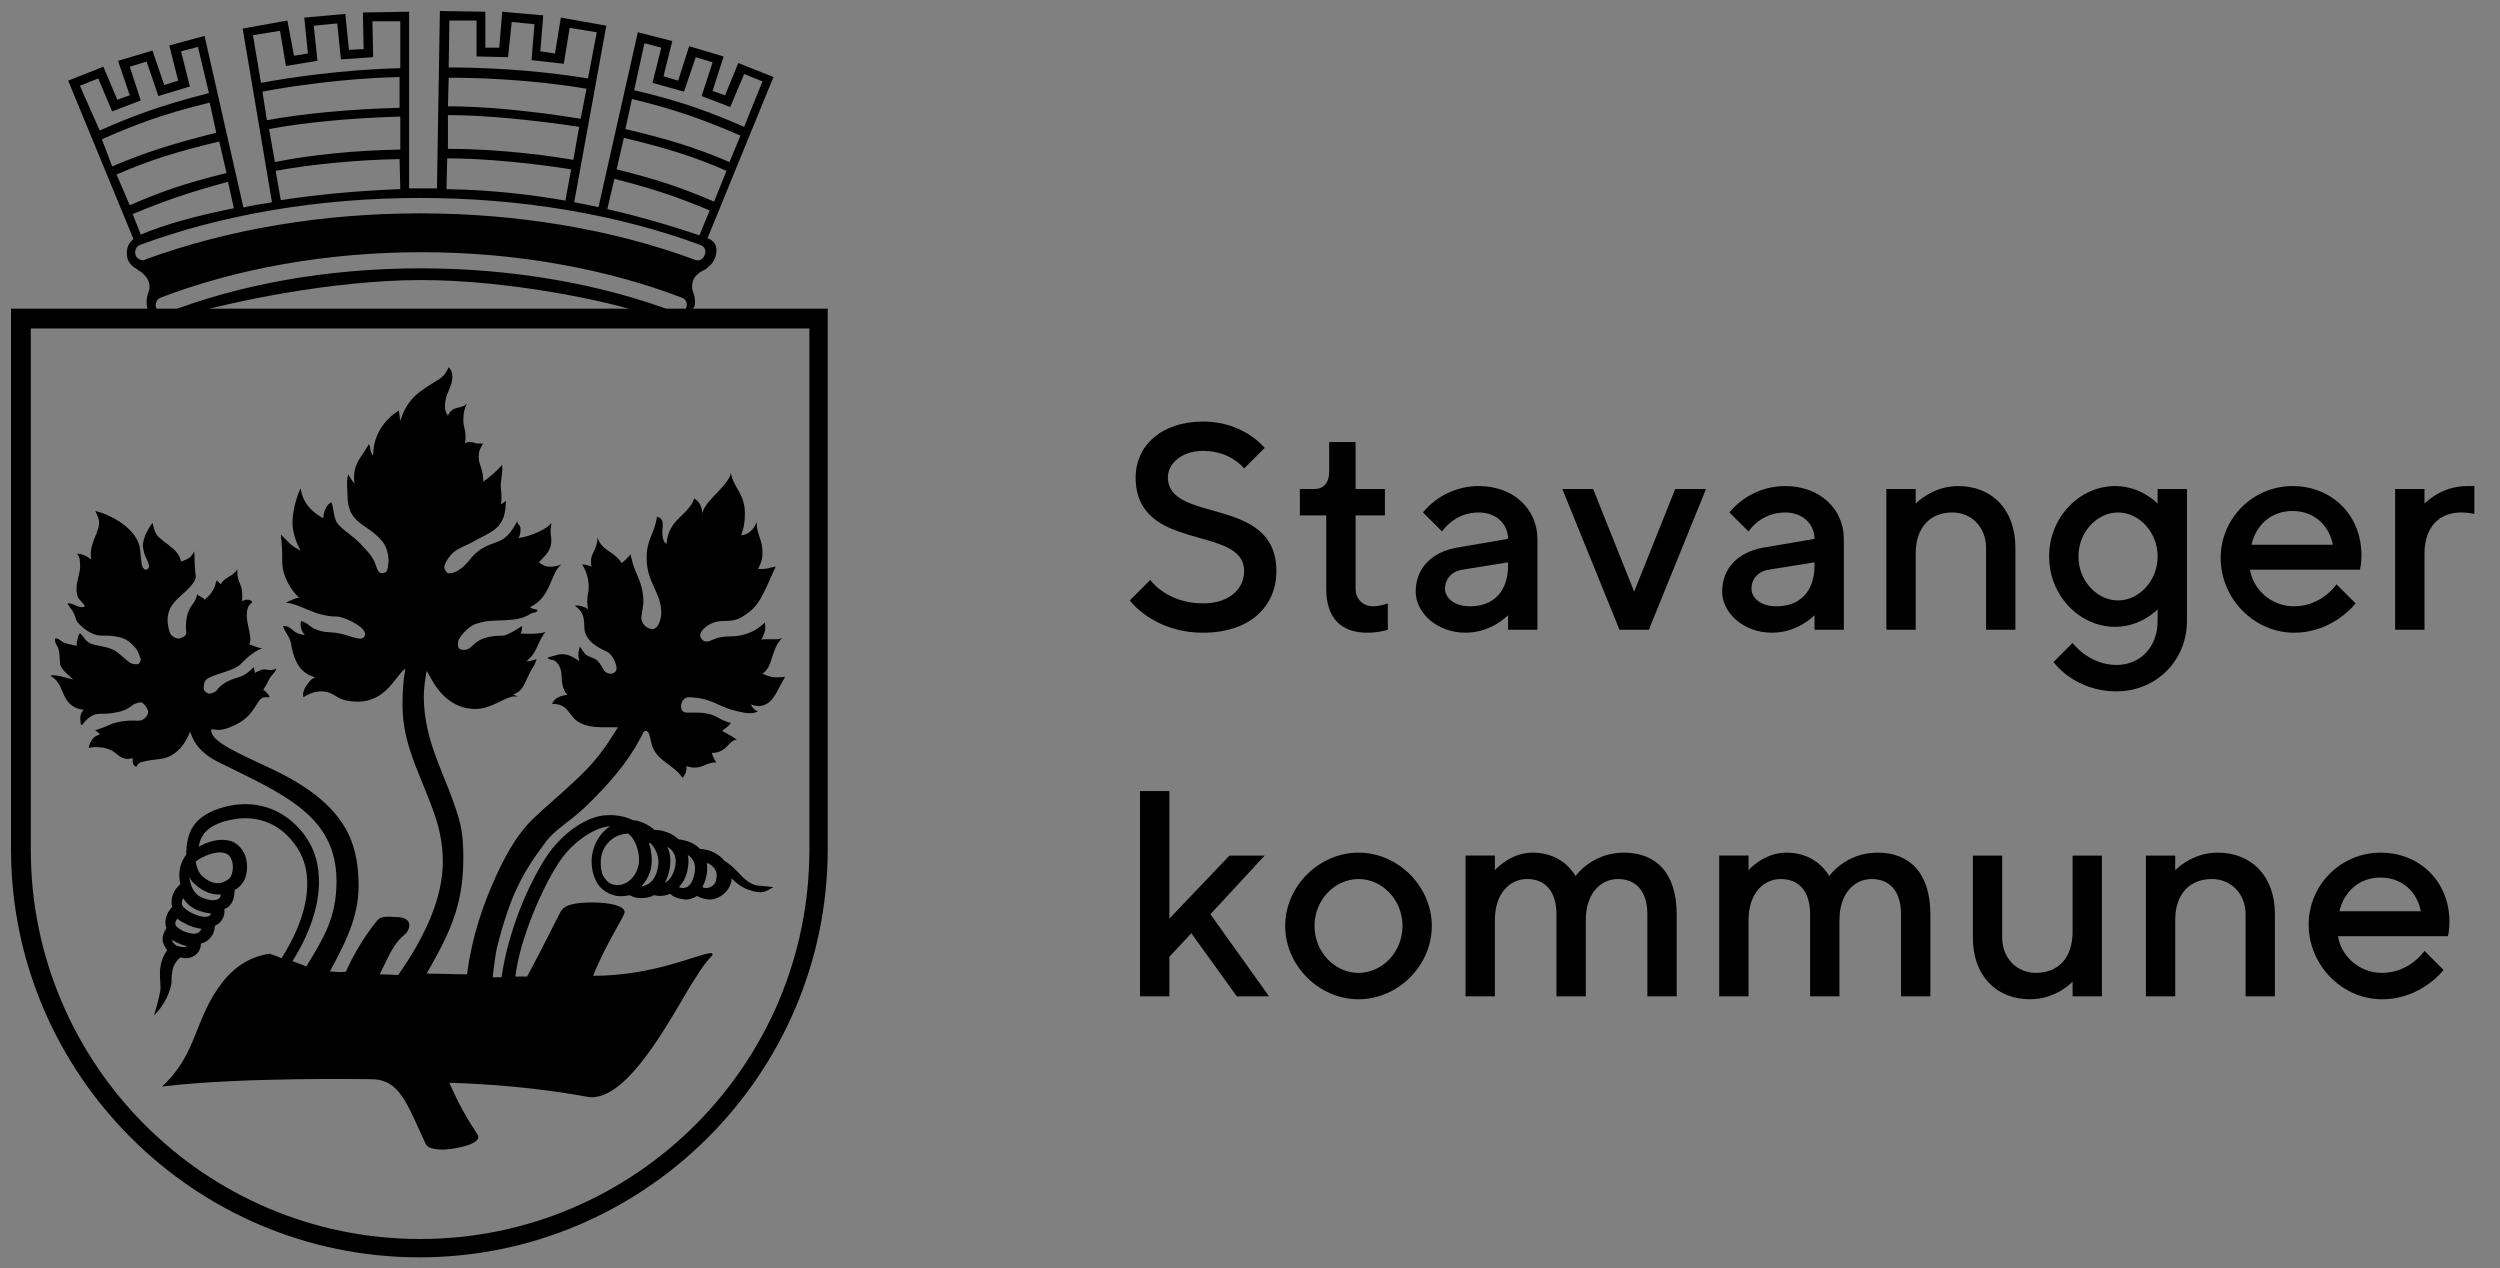 <?xml version="1.0" encoding="UTF-8"?> <svg xmlns="http://www.w3.org/2000/svg" xmlns:xlink="http://www.w3.org/1999/xlink" version="1.1" id="Layer_2" x="0px" y="0px" viewBox="0 0 341 173" style="enable-background:new 0 0 341 173;" xml:space="preserve"><rect x="0" y="0" width="341" height="173" fill="#808080" stroke="none"/> <style type="text/css"> .st0{fill-rule:evenodd;clip-rule:evenodd;stroke:#FFFFFF;stroke-miterlimit:10;} .st1{fill-rule:evenodd;clip-rule:evenodd;fill:none;stroke:#000000;stroke-width:0.944;stroke-miterlimit:10;} .st2{fill-rule:evenodd;clip-rule:evenodd;fill:none;stroke:#FFFFFF;stroke-width:0.944;stroke-miterlimit:10;} </style> <g> <path d="M154.9,65.1c0-4.2,3.4-7.6,9.2-7.6c5.6,0,8.4,3.6,8.4,3.6l-2.8,2.8c0,0-1.8-2.4-5.6-2.4c-3,0-4.8,1.8-4.8,3.6 c0,6.4,14.8,2.4,14.8,12.8c0,4.8-3.6,8.4-10,8.4c-6.8,0-10-4.4-10-4.4l2.8-2.8c0,0,2.2,3.2,7.2,3.2c3.6,0,5.6-2,5.6-4.4 C169.7,71.5,154.9,75.5,154.9,65.1z"></path> <path d="M181.3,60.3h3.6v6.4h4v3.6h-4v10c0,1.4,1,2.4,2.4,2.4c1,0,2-0.4,2-0.4v3.6c0,0-1.2,0.4-2.8,0.4c-3.6,0-5.6-2-5.6-6v-10 h-3.6v-3.6h2c1.2,0,2-0.8,2-2.4V60.3z"></path> <path d="M205.7,85.9v-2c0,0-2.2,2.4-5.8,2.4c-4,0-6.8-2.8-6.8-5.6c0-3.2,2.2-5.4,5.6-6l7-1.2c0-2-1.6-3.6-4-3.6c-3.4,0-5,2.6-5,2.6 l-2.6-2.6c0,0,2.6-3.6,7.6-3.6c4.8,0,8,3.2,8,7.2v12.4H205.7z M205.7,77.1v-0.4l-6.2,1c-1.4,0.2-2.4,1.2-2.4,2.6 c0,1.2,1.2,2.4,3.4,2.4C203.7,82.7,205.7,80.7,205.7,77.1z"></path> <path d="M220.9,85.9l-7.8-19.2h4.2l5.6,14l5.6-14h4.2l-7.8,19.2H220.9z"></path> <path d="M247.5,85.9v-2c0,0-2.2,2.4-5.8,2.4c-4,0-6.8-2.8-6.8-5.6c0-3.2,2.2-5.4,5.6-6l7-1.2c0-2-1.6-3.6-4-3.6c-3.4,0-5,2.6-5,2.6 l-2.6-2.6c0,0,2.6-3.6,7.6-3.6c4.8,0,8,3.2,8,7.2v12.4H247.5z M247.5,77.1v-0.4l-6.2,1c-1.4,0.2-2.4,1.2-2.4,2.6 c0,1.2,1.2,2.4,3.4,2.4C245.5,82.7,247.5,80.7,247.5,77.1z"></path> <path d="M261.3,68.7c0,0,2.2-2.4,5.8-2.4c4.6,0,7.8,3.2,7.8,8.4v11.2h-4V74.7c0-2.8-2-4.8-4.6-4.8c-3,0-5,2-5,5.6v10.4h-4V66.7h4 V68.7z"></path> <path d="M294.3,83.1c0,0-2.2,2.4-5.8,2.4c-4.8,0-9-4.2-9-9.6c0-5.4,4.2-9.6,9-9.6c3.6,0,5.8,2.4,5.8,2.4v-2h4v18 c0,5.4-4.2,9.6-9.6,9.6c-5.8,0-8.6-4-8.6-4l2.6-2.6c0,0,2.2,3,6,3c3.2,0,5.6-2.4,5.6-6V83.1z M288.9,81.9c2.8,0,5.4-2.6,5.4-6 s-2.6-6-5.4-6c-2.8,0-5.4,2.6-5.4,6S286.1,81.9,288.9,81.9z"></path> <path d="M306.9,77.7c0.4,2.6,2.8,5,6,5c3.8,0,5.8-3,5.8-3l2.6,2.6c0,0-3,4-8.4,4c-5.4,0-10-4.6-10-10.2c0-5.4,4.4-9.8,9.8-9.8 c5.4,0,9.4,4,9.4,9.4c0,1.2-0.2,2-0.2,2H306.9z M307.1,74.3h11.1c-0.5-2.6-2.5-4.6-5.5-4.6S307.7,71.7,307.1,74.3z"></path> <path d="M335.7,69.9c-3,0-5,2-5,5.6v10.4h-4V66.7h4v2c0,0,2.2-2.4,5.8-2.4h1v3.8C337.5,70.1,336.7,69.9,335.7,69.9z"></path> <path d="M165.1,124.7l8,11.2h-4.4l-6.2-8.6l-3,3.2v5.4h-4v-28h4v17.4l8.2-8.6h4.8L165.1,124.7z"></path> <path d="M185.3,116.3c5.4,0,10,4.6,10,10s-4.6,10-10,10c-5.4,0-10-4.6-10-10S179.9,116.3,185.3,116.3z M185.3,119.9 c-3.2,0-6,2.8-6,6.4s2.8,6.4,6,6.4c3.2,0,6-2.8,6-6.4S188.5,119.9,185.3,119.9z"></path> <path d="M224.7,124.7c0-3.2-1.6-4.8-4-4.8c-2.4,0-4.4,2-4.4,5.6v10.4h-4v-11.2c0-3.2-1.6-4.8-4-4.8c-2.4,0-4.4,2-4.4,5.6v10.4h-4 v-19.2h4v2c0,0,2-2.4,5.2-2.4c4.2,0,5.8,3.2,5.8,3.2s2.2-3.2,6.6-3.2c4.4,0,7.2,2.8,7.2,8.4v11.2h-4V124.7z"></path> <path d="M259.3,124.7c0-3.2-1.6-4.8-4-4.8c-2.4,0-4.4,2-4.4,5.6v10.4h-4v-11.2c0-3.2-1.6-4.8-4-4.8c-2.4,0-4.4,2-4.4,5.6v10.4h-4 v-19.2h4v2c0,0,2-2.4,5.2-2.4c4.2,0,5.8,3.2,5.8,3.2s2.2-3.2,6.6-3.2c4.4,0,7.2,2.8,7.2,8.4v11.2h-4V124.7z"></path> <path d="M282.7,133.9c0,0-2.2,2.4-5.8,2.4c-4.6,0-7.8-3.2-7.8-8.4v-11.2h4v11.2c0,2.8,2,4.8,4.6,4.8c3,0,5-2,5-5.6v-10.4h4v19.2h-4 V133.9z"></path> <path d="M296.7,118.7c0,0,2.2-2.4,5.8-2.4c4.6,0,7.8,3.2,7.8,8.4v11.2h-4v-11.2c0-2.8-2-4.8-4.6-4.8c-3,0-5,2-5,5.6v10.4h-4v-19.2 h4V118.7z"></path> <path d="M318.9,127.7c0.4,2.6,2.8,5,6,5c3.8,0,5.8-3,5.8-3l2.6,2.6c0,0-3,4-8.4,4c-5.4,0-10-4.6-10-10.2c0-5.4,4.4-9.8,9.8-9.8 c5.4,0,9.4,4,9.4,9.4c0,1.2-0.2,2-0.2,2H318.9z M319.1,124.3h11.1c-0.5-2.6-2.5-4.6-5.5-4.6S319.7,121.7,319.1,124.3z"></path> </g> <path class="st0" d="M18.5,101.5"></path> <path class="st0" d="M17.9,83.3"></path> <path class="st0" d="M23.9,96.1"></path> <path class="st0" d="M25.4,97"></path> <path class="st1" d="M56.1,64.8"></path> <path class="st2" d="M53.1,70.1"></path> <path class="st0" d="M83.7,87"></path> <path class="st0" d="M89.6,80.4"></path> <path class="st0" d="M96.5,80.8"></path> <path class="st0" d="M96.2,74"></path> <path class="st0" d="M18.3,100.5"></path> <path class="st0" d="M17.8,82.3"></path> <path class="st0" d="M23.7,95.1"></path> <path class="st0" d="M25.3,96"></path> <path class="st1" d="M56,63.8"></path> <path class="st2" d="M52.9,69.1"></path> <path class="st0" d="M83.5,86"></path> <path class="st0" d="M89.4,79.4"></path> <path class="st0" d="M96.4,79.8"></path> <path class="st0" d="M96.1,73"></path> <g> <g> <path d="M1.5,42.1l0,73.7c0,30.7,25,55.7,55.7,55.7c30.7,0,55.7-25,55.7-55.7V42.1H1.5z M85,42.1H29.5 M110.4,115.9 c0,29.3-23.8,53.1-53.1,53.1C28,169,4.2,145.2,4.2,115.9l0-71.1h106.2V115.9z"></path> <path d="M100.6,118.9c-0.5-0.5-1-1-1.8-1.5c-0.5-0.6-1.2-1.1-2.1-1.4c-0.4-0.1-0.8-0.2-1.2-0.2c-0.5-0.5-1.1-0.9-1.9-1.1 c-0.4-0.1-0.7-0.2-1-0.2c-0.5-0.4-1-0.8-1.7-1c-0.5-0.2-1-0.3-1.6-0.3c-0.7-0.6-1.5-1-2.2-1.2c-0.2-0.1-0.5-0.1-0.7-0.1 c-1-0.5-2.3-0.8-3.7-0.7c-2.7,0.1-6.1,2.5-8.2,5.7c-2.4,3.7-5.1,9.8-6.1,16.4l-1.2,0c0,0,0.3-2.8,0.6-4.1 c1.8-7.1,3.5-10.2,6.6-14.3c1.2-1.7,3.2-2.7,5.5-4.9c3.3-3.2,5.7-6,7.5-9.4c0.3-0.5,0.3-0.9,0.7-0.9c0.4,0,0.5,0.6,0.6,1 c0.3,1.7,0.9,2.4,2.1,3.3c0.7,0.5,1.7,1.2,2.3,2.1c0,0,0.7-0.7,0.5-1.6c0.4,0.1,0.7,0.2,1.1,0.2c1.4,0,1.5-0.7,3-0.7 c-0.3-0.5-0.5-0.9-0.6-1.3c2.1,0,2.3-1.8,3.4-1.8c-0.8-0.6-1.3-0.8-2-1.2c0.4-0.4,0.7-0.4,1.2-1.1c-1.9-0.4-1.9-1.4-4.8-1.4 c-0.6,0-0.7,0-1.2,0c-0.5,0-0.8-0.3-0.8-0.8c0-1,0.7-1.3,1-1.3c3.2,0.1,3.9,1.2,6.2,1.8c0.9,0.2,2.4,0.7,3.3,0.1 c-0.5,0-1-0.9-1-0.9s1,0.3,1.3,0.2c1.8-0.3,2.1-1.8,3.4-4c-1.4,0.2-1.9,0.1-3.1-0.4c1.5-1,1.1-3.3,2.7-4.9 c-0.4,0.2-0.7,0.2-1.2,0.2c-0.5,0-0.7,0-1.2,0c-0.2,0-0.4,0-0.5,0.1c0.9-1.4,0.5-2.4,0.5-2.4c-1.5,1.6-3.5,1.9-4.6,1.9 c-2.4,0-2.6,0.8-3.5,0.7c-0.1,0-0.7-0.3-0.7-0.9c0.1-0.7,1.3-1.9,3.2-1.9c1.7,0,2.2-0.3,3.2-1c1.2-0.9,1.6-1.5,2.5-3.3l1.4-3.1 c-0.5,0-1.2,0.4-2.4,0.3c0.4-0.8,0.6-1.2,0.6-2.3c0-1.7-0.8-2.4-0.8-4.1c-0.3,0.9-1.1,1.8-2.1,1.8c0.4-1.1,0.5-1.8,0.5-3 c0-2.7-1.6-3.5-1.9-5.5c-0.3,1.8-3.9,4-3.9,5.7c0,0,0.1-1.5-1.1-2.2c-0.2,0.5-0.3,0.7-0.6,1.1c-0.9,1.2-1.9,1.7-2.6,3 c-0.4,0.7-0.5,1.3-0.6,2.1c-0.8-0.5-0.5-2.3-0.5-2.5c0-0.6-0.1-1.1-0.8-1.2c-0.3,2.3-1.4,3-1.4,5.6c0,3.4,2,4.7,2,7.5 c0,0.8-0.4,2.1-1.1,2.2c-0.8,0.1-1.8-0.8-1.6-1.8c0.2-1.2,0.4-2,0.1-3.5c-0.3-1.5-0.9-2.3-1.3-3.7c-0.1-0.5-0.2-0.7-0.3-1.2 c-0.4,0.5-0.7,0.8-1.2,1.2c-1.1-1.7-2.7-1.6-3.3-3.5c0,1.6-0.9,2.1-0.9,3.3c0,0.3,0,0.4,0.1,0.7c0,0-0.6-0.3-1.3-0.3 c0.7,1.1,0.9,2.1,0.9,3.2c0,0.7-0.2,0.9-0.2,1.8c0,0.6,0.1,1.1,0.1,1.1s-0.7-0.6-1.8-0.5c0.9,0.7,1.3,1.2,1.3,2.9 c0,2.1,2.3,3,3.1,3.4c0.9,0.5,1.3,1.8,1.3,2.3c0,0.5-0.6,0.7-0.7,0.7c-0.4,0-0.8-0.1-1.1-0.6c-0.3-0.5-0.7-1.3-1.3-1.5 c-1.1-0.4-1.1-0.4-1.9-1.6c0,0-0.4,1-0.1,1.8c0,0.1,0,0.2,0,0.2s0,0-0.1-0.1c-0.6-0.4-1.6-1.1-2.8-0.8c-0.8,0.2-1.4,0.4-1.4,0.4 c0,0.2,0.5,0.3,0.5,0.3c0.8,0,1.4,1.1,1.4,2.2c0,1.9,0.8,2.6,0.8,2.6s-1.6,0-2.1,1.2c3.3,0,1.5,3.1,6.7,3.2c0.6,0,2.3,0,2.3,0 c-1.8,2.8-2.8,4.5-6.3,7.7c-2.4,2.2-3.4,3-5.2,4.7c-1.8,1.7-3.4,4.1-5.1,7.8c-1.9,4.2-3.3,8.3-4,13.5c-1.8,0-3.3-0.1-5.5-0.1 c3-5.3,5-9.1,5-15.8c0-1.8-0.1-3.5-0.6-5.3c-1.7-5.9-4.7-10.1-4.8-16.6c0-1.2,0.2-2.5,0.4-3.6c0.7,1.1,2.3,5.2,6.7,5.2 c2.1,0,4.1-1.7,5.2-1.7l0.7,0C70.4,95,70,94.7,70,94.7c1.4-0.4,1.6-1.7,2.3-3c0.4-0.7,0.7-1.1,0.9-1.8l-1,0.3l-0.4,0 c1.6-1.3,1.4-2.5,2.6-4c-1.2,0.4-3.4,0.2-3.4,0.2c0.3-0.5,0.2-1,0.2-1c-0.5,0.3-2,1.3-2.6,1.3c-4.6,0-3.8,2.3-5.7,1.9 c-0.6-0.1-0.4-0.9-0.4-1.1c0-0.5,1.4-2.1,2.4-2.4c1.6-0.5,1.9-0.4,4-0.5c1.5-0.1,2.4-0.2,3.5-0.9c0.4-0.2,0.9-0.1,0.9-0.5 c0-0.1-0.8-0.1-1-0.4c2.9-1.3,2.8-4.8,4.3-5.8c-0.6,0.2-1,0.3-1.5,0.3c-0.7,0-1.1-0.2-1.6-0.6c0.8-0.9,1.7-1.5,1.7-3 c0-0.5-0.1-0.8-0.1-1.3c0-0.4,0.1-0.6,0.1-1.1c-0.4,0.8-2.9,1.9-4.5,2.1c0.3-0.4,0.3-0.9,0.3-1.3c0-0.5-0.6-0.7-0.4-1.1 c-1.9,3.7-3,2.4-5.4,4.2c-0.9,0.7-1,1.1-1.8,1.9c-0.7,0.7-1.5,1.1-2.2,1.1c-0.3,0-0.6-0.6-0.6-0.8c0-0.5,0.6-1.5,1.3-2.1 c0.9-0.7,2-1,2.8-1.5c2.5-1.4,4.3-1.7,4.3-5.5c-0.2,0.2-0.4,0.3-0.7,0.5c0.1-0.4,0.1-0.6,0.1-1.1c0-0.7-0.1-0.9-0.1-1.5 c0-0.7,0.3-1.7,0.2-2.8c0,0-1,1.2-2.6,2.3c0.1-1.5-0.6-2.3-0.6-3.3c0-1,0.2-1.2,0.6-1.9c-0.3,0-0.4,0-0.7,0 c-0.5,0-0.4-0.2-1.1-0.2c-0.3,0-0.5,0-0.7,0.2c0.1-0.4,0.1-0.5,0.1-0.9c0-1.1-0.3-1.4-0.3-2.3c0-1.1,0.2-1.6,0.5-2.3 c-0.6,0.9-2,0.2-2.6,1.7c-0.3-0.5-0.4-0.7-0.4-1.3c0-1.8,1-2.5,1-4c0-0.5-0.1-0.9-0.5-1.3c-0.2,0.4-0.5,1.2-1.6,1.8 c-2.2,1.4-4,2.3-5,5.5c-0.1-0.5-0.1-0.9-0.2-1.4c0,0-3.5,1.9-3.5,6.1c-0.5-0.3-0.3-1.3-0.6-1.5c-0.2,0.4-0.4,0.6-0.6,1 c-0.8,1.1-1.4,2.1-1.4,3.4c0,0.4,0,0.7,0.1,1c-0.4-0.4-0.9-1.3-0.9-1.3c-0.3,1.1-0.1,1.6-0.1,2.8c0,4.1,2.7,3.8,4.8,6.4 c0.6,0.8,0.8,1.9,0.8,2.5c0,0.4-0.1,1.7-0.5,1.7c-0.2,0-0.8,0.5-1.2-0.9c-0.4-1.2-0.8-1.6-2.2-3.1c-1.1-1.1-1.9-1.5-2.8-2.4 c-0.9-0.8-0.7-2.3-1.1-3.2c-1.1,0.6-1.1,2.2-1.1,2.2c-2.5-1.4-2.9-3-3.1-4.1c-0.7,1.5-1.1,3.4-1.1,4.7c0,1.2,0.4,2.5,1.1,3.8 c-0.6-0.3-0.9-0.5-1.4-0.9c-0.5-0.5-0.8-0.8-1.3-1.3c0.2,1.8,0.2,2.3,0.2,3.8c0,1.8,1.2,3.9,2.3,4.8c-0.9,0.2-1.8,0.7-1.8,0.7 c2.1,0.2,3.9,1.9,7,1.9c0.8,0,3.8,1.3,3.8,2.4c0,0.1-0.1,0.6-0.6,0.6c-1,0-1.5-0.5-3.5-0.8c-0.8-0.1-1.6,0-2.7-0.5 c-0.8-0.3-0.8-0.7-1.9-1.1c-0.1,0-0.3,1.1,0.5,1.9c-1.8-0.1-1.7-1.3-3-1.2c0.3,0.9,1,1.6,1.1,2.4c0.6,3.7,2.2,4.2,3.3,4.6 c-0.6,0.2-0.8,0.6-1.2,1.1c-0.3,0.4-0.6,1.2-0.4,1.6c0,0,1.1-0.8,2.4-0.8c2.1,0,1.8,1.4,5,1.4c4,0,5.2-3.7,6.5-4.5 c-0.3,1.6-0.4,3.2-0.4,4.9c0,4.3,1.5,7.7,2.8,10.9c1.5,3.7,2.7,6.5,2.7,10.6c0,4.8-2.4,10.2-6.1,15.4c-1.3-0.1-2.5-0.1-2.5-0.1 c1.6-3.4,2.2-4.5,3.6-5.6c0.7-0.9,0.7-2.1-1.1-2.2c-1,0-2.1-0.3-2.8,0.4c0,0-2.5,2.9-4.3,7c-0.1,0.2-2.1,0-2.2,0 c2.5-4.6,4.1-8,3.9-12.5c-0.2-5-1.6-10.3-11.8-15.1c-4.6-2.2-8.4-3.7-8.3-5.4c0,0,0.4,0,0.4,0c0.6,0.1,1,0.1,1.9-0.2 c4-1.4,3.7-4.1,5-4.2c0.2,0,0.5,0,0.7,0c-0.1-0.3-0.6-0.9-0.9-1c0.4-0.6,0.6-1,0.9-1.6c0.3-0.5,0.7-0.7,0.9-1.3 c-0.3,0.1-0.5,0.2-0.8,0.2L36,91.3c-0.2,0-1,0.3-1.2,0.5c-0.1-0.2-0.1-0.6-0.2-0.8c-0.3,0.3-1,1-1.8,1.3c-0.3,0.1-1.6,0.4-2.5,1.1 c-0.9,0.7-0.5,0.9-1.6,1.2c-0.3,0.1-0.9-0.3-0.9-0.6c0-0.3-0.1-1.1,0.6-1.5c1.3-0.7,3.5-1,4.4-1.9c1.3-1.3,2-1.8,3-2.2 c-0.7,0-1.1-0.3-1.8-0.5c0.6-1.2-0.9-3.5-0.1-5.2c0.2-0.4,0.4-0.3,0.5-0.6c-0.2-0.3-0.5-0.3-0.8-0.3c-0.2,0-0.3,0.1-0.6,0.2 c0.1-0.5,0-1.2,0-1.5c-0.1-0.8-0.8-1.6-0.6-2.9c-0.6,1.1-1.7,1-2.3,2.1c-0.2-0.2-0.3-0.4-0.6-0.5c-0.2,1.1-0.7,1.9-1.6,2.6 c-0.1-0.3-1.1-0.6-1-0.8c-0.3,1.5-0.8,1.2-1.3,2.7c-0.2,0.6-0.3,1.7-0.2,2.5c0.1,0.5-0.5,0.8-1,0.9c-0.3,0-1.1-0.2-1.3-1 c-0.8-2.7,0.6-3.9,1.3-4.6c0.8-0.7,2.4-2.1,2.3-2.9c-0.1-0.5-0.2-2.7-0.2-3.4c-0.4,0.8-0.7,1-1.8,1.4c-0.4-1.6-1.5-2-2.9-3.2 c-0.6-0.5-0.8-1.2-1-2.1c-0.3,0.4-1.4,2-1.3,3.3c0.2,1.4,0.5,1.4,0.8,2.4c0.1,0.4-0.1,0.7-0.4,0.7c-0.4,0-0.6-0.6-0.6-1 c-0.1-0.5-0.1-1-0.2-1.8c-0.3-2.7-3.9-4.7-6.1-5.2c0.2,0.5,0.4,0.8,0.5,1.3c0.2,1.5-1.3,2.9-1.1,5c0,0.1,0,0.2,0,0.3 c-0.6-0.5-1.1-0.7-1.9-0.8c0.3,0.4,0.4,0.7,0.4,1.2c0.2,1.7-0.7,2.5-0.4,4.3c0.1,0.8,0.7,1,1.1,1.7c-0.1,0-0.2,0.1-0.3,0.1 c-0.8,0.1-1.3-0.6-2.1-0.5c0.4,0.8,0.7,0.8,1,1.7c0.3,0.9,0.3,0.8,1,1.5c0.4,0.4,1.1,0.8,1.6,1c1,0.4,1.9,0,3.4,0.4 c1,0.2,1.6,0.7,2.3,1.5c0.3,0.3,0.5,1,0.7,1.5c0,0.1-0.1,0.7-0.5,0.7c-0.4,0-0.7,0-1.1-0.3c-0.8-0.6-1.4-1.3-2.2-1.7 c-1.2-0.5-1.7-0.4-3-0.8c-0.4-0.2-0.8-0.5-1-0.9c-0.2-0.2-0.5-0.6-0.5-0.5c-0.2,0.1-0.2,0.4-0.3,0.7c-0.1,0.4-0.2,0.6-0.1,1 c-0.7-0.2-1.2-0.2-1.9-0.5c-0.4-0.2-0.6-0.6-1.1-0.5c0,0.1,0,0.1,0,0.2c0,0.4,0.2,0.6,0.4,1c0.3,0.8,0.2,1.4,0.3,2.3 c0.1,0.7,1.5,1.8,1.8,2.1c0,0-2.9-0.9-3.1-0.5c1.4,0.8,1.4,2,2.2,3.3c0.6,0.8,1.3,1.2,2.3,1.3c-0.5,0.6-0.5,1.1-0.4,1.8 c0,0.2,0.1,0.3,0.2,0.3c0.4-0.6,1.2-1.4,2-1.5c0.6-0.1,1,0,1.8-0.1c3.2-0.4,2.4-1.2,4.1-1.5c0.4-0.1,1,0.7,1.1,1.2 c0.1,0.6-0.7,1.4-1.4,1.3c-1.5-0.1-3.1,0.2-3.7,0.5c-0.9,0.4-0.9,0.4-2.1,0.8c0.2,0.2,0.5,0.3,0.6,0.6c-0.9,0.2-1.3,0.9-1.5,1.8 c0.3,0,0.5-0.1,0.8-0.1c1,0,1.6,0.1,2.4,0.5c1,0.6,1.3,1.4,2.8,1c0,0.2,0,0.3,0,0.5c0,0.3,0.2,0.6,0.5,0.7c0.3-0.5,0-0.7,3.4-1.1 c2.8-0.4,3.9-3.6,3.9-3.7c0.3,0.4,0.5,2.5,4,4.2c8.9,4.4,16,7.3,16,16.2c0,5-1.8,7.8-4.1,11.6c-0.1,0-0.2,0-0.3-0.1l-1.6-0.6 c1.5-2.4,3.8-6.8,3.6-11.4c-0.1-2.6-1-4.9-2.8-6.8c-2.3-2.5-5.5-3.6-8.8-3.1c-2.6,0.4-4.7,1.5-5.6,3c-0.6,0.9-0.9,2.3-0.9,3.8 c-0.2,0.2-0.3,0.4-0.4,0.6c-0.5,0.9-0.7,2.1-0.4,3.4c-0.5,0.4-1.2,1.3-1.2,2.4c0,0.2,0,0.5,0.1,0.7c-0.7,0.7-1.2,1.8-0.8,2.9 c-0.4,0.6-0.6,1.2-0.5,1.8c0.1,0.4,0.3,0.8,0.6,1.2c-0.5,0.7-0.8,1.5-0.9,2.2c-0.2,1.1,0,2.2,0,3c-0.1,1.2-0.9,3.7-0.9,3.7 c1.3-1.2,2.5-3.5,2.4-5c0-0.5,0.2-1.5,0.2-1.5c0.3-0.7,0.6-1.1,1-1.4c0.2,0,0.5,0.1,0.7,0.1c0.4,0,0.9-0.1,1.3-0.4 c0.3-0.2,0.8-0.7,0.8-1.6c0.5-0.1,0.9-0.4,1-0.5c0.6-0.5,0.9-1.2,0.9-1.9c0.2-0.1,0.3-0.2,0.5-0.3c0.6-0.5,0.9-1.2,0.8-2 c0.1-0.1,0.3-0.1,0.4-0.2c0.7-0.5,1-1.3,1-2.4c0.6-0.3,1-0.8,1.3-1.3c0.5-1,0.6-2.7-0.1-3.9c-0.5-0.9-1.3-1.5-2.3-1.6 c-1.1-0.2-2.6,0.2-3.8,0.9c0.1-0.6,0.3-1.2,0.6-1.6c0.7-1.1,2.3-1.9,4.5-2.2c2.8-0.4,5.4,0.5,7.3,2.6c1.5,1.6,2.3,3.5,2.4,5.7 c0.2,4.3-2.1,8.5-3.5,10.7c-0.9-0.4-1.6-0.6-1.6-0.6s-3.6,0.2-6.4,3.8c-4,5.1-3.4,9.8-8.3,14.3c10.8-1.3,27.4-1,28.5-1 c4,0,4.9,3.4,7.5,8.9c0.3,0.5,1.1,0.7,2.4,0.7c1.1,0,5.6-0.7,4.6-2.1c-1.3-2-2.4-3.8-3.8-7c0,0,9,0.1,18.8,1.9 c5.9,1.1,12.7-13.4,14.9-16.4c0,0,0.7-1.3,1.9-2.6c0.1-0.2,0.3-0.2,0.3-0.4c0-0.1-0.1-0.2-0.2-0.2c-1.6,0-7.6,3.1-16.1,3.1 c1.8-4.5,4.3-8.1,4.3-8.7c0-0.8-1.9-1.3-4.3-1.3c-2.2,0-3.8,0.2-4.4,1.2c-0.8,1.5-2.5,5-4.6,8.9l-1.6,0c0.6-5.1,3.6-12,5.9-15.5 c1.8-2.8,4.8-4.8,6.9-5c0,0,0,0,0.1,0c-1.3,0.9-2.1,2.2-2.4,3.7c-0.2,1.1-0.1,2.3,0.3,3.3c0.5,1.4,1.6,2.2,3,2.5 c0.6,0.1,1.3,0,1.8-0.1c0.5,0.3,1,0.4,1.5,0.4c0.7,0,1.3-0.1,1.8-0.4c0.2,0,0.4,0.1,0.6,0.1c0.1,0,0.2,0,0.2,0 c0.5,0,1-0.1,1.4-0.3c0.4,0.4,0.9,0.6,1.5,0.7c0.2,0,0.4,0.1,0.6,0.1c0.6,0,1.1-0.2,1.6-0.5c0.3,0.2,0.6,0.3,1,0.4 c0.2,0,0.4,0.1,0.6,0.1c1.1,0,2.4-0.7,2.9-2c0.1-0.2,0.2-0.5,0.2-0.9c0.1,0.1,0.2,0.2,0.3,0.3c0.5,0.5,1.1,0.9,1.8,1.2 c0.7,0.2,1.1,0.4,1.9,0.4c0.7,0,1.6-0.7,1.7-0.7c0,0-0.9-0.1-1.9-0.2C102.2,120.8,101.1,119.4,100.6,118.9z M25.4,129.1 c-0.3,0.2-1,0-1.3-0.1c-0.3-0.2-0.5-0.4-0.6-0.6c0-0.1,0-0.1,0-0.2c0.2,0.1,0.4,0.3,0.7,0.4c0.5,0.2,0.9,0.4,1.2,0.4 C25.5,129,25.5,129,25.4,129.1z M27.2,127.1c-0.4,0.4-1.2,0.3-2.2-0.1c-0.6-0.3-0.9-0.6-1-0.7c-0.2-0.4,0-0.8,0.2-1 c0.2,0.2,0.5,0.4,0.9,0.6c0.9,0.5,1.7,0.7,2.4,0.8C27.4,126.8,27.3,127,27.2,127.1z M28.6,124.9c-0.4,0.3-1.4,0.2-2.7-0.5 c-0.5-0.3-1.1-0.7-1.1-1.2c0-0.3,0.1-0.5,0.2-0.7c0.4,0.7,1,1.2,1.6,1.5c0.2,0.1,1.1,0.5,2.2,0.6 C28.8,124.6,28.7,124.8,28.6,124.9z M29.8,122.6c-0.5,0.4-1.8,0.1-2.5-0.3c-0.6-0.3-1.1-1-1.3-1.8c-0.1-0.3-0.1-0.6-0.2-0.9 c0.2,0.4,0.5,0.8,0.9,1.1c1,0.9,2.2,1.4,3.4,1.3C30.1,122.3,30,122.5,29.8,122.6z M30.4,116.3c0.5,0.1,0.9,0.3,1.1,0.8 c0.4,0.7,0.3,1.8,0,2.4c-0.1,0.3-0.6,0.7-1.3,0.9c-0.8,0.2-1.7-0.1-2.5-0.8c-0.6-0.5-0.9-1.3-1-2.1 C27.8,116.7,29.4,116.1,30.4,116.3z M87.1,118c-0.4,1.8-1.8,2.9-3.2,2.7c-0.8-0.1-1.3-0.6-1.7-1.4c-0.3-0.8-0.3-1.8-0.2-2.4 c0.2-1.1,0.8-2,1.7-2.6c0.6-0.4,1.4-0.6,2-0.6c0.1,0.1,0.2,0.2,0.3,0.3C86.7,114.6,87.4,116.6,87.1,118z M89.8,117.9 c-0.2,1.8-1,2.8-2.3,3c0.6-0.7,1.1-1.5,1.3-2.5c0.2-1,0.1-2.3-0.3-3.4c0.1,0,0.1,0,0.2,0C89.4,115.7,89.9,116.7,89.8,117.9z M92,118.6c-0.3,0.9-0.7,1.5-1.3,1.8c0.3-0.6,0.6-1.4,0.7-2.3c0.1-1,0-1.9-0.4-2.6C92.1,116.1,92.4,117.2,92,118.6z M94.7,119.3 c-0.2,0.9-0.7,2-1.8,1.8c-0.1,0-0.2-0.1-0.3-0.1c0.5-0.5,0.9-1.2,1.1-2c0.2-0.8,0.3-1.7,0.1-2.4C94.7,117.2,95,118.1,94.7,119.3z M97.6,120.3c-0.3,0.7-1.1,0.9-1.5,0.8c-0.1,0-0.2-0.1-0.3-0.1c0.2-0.4,0.4-0.8,0.5-1.3c0.2-0.7,0.2-1.4,0.1-2 c0.6,0.2,1,0.6,1.2,1C97.9,119.3,97.7,120,97.6,120.3z"></path> </g> <path d="M93.5,42.8l1.1-0.8c0.2-0.3,0.2-0.5,0.2-0.8c0-0.5-0.1-0.9-0.2-1.2c-0.1-0.3-0.2-0.5-0.2-0.8c0-0.8,0.2-1.4,0.9-1.9 c0.2-0.2,0.4-0.3,0.6-0.4c0.2-0.1,0.5-0.2,0.7-0.5c0.8-0.6,1-1.3,1.1-1.9s0-1.6-1.2-2l9-22l-4.8-1.9L98.9,13l-1.7-0.6l1.5-4.7 l-4.7-1.4L92.5,11l-2-0.6l1.2-4.8L87,4.4l-5.4,24l1.2,0.3l1-4.3c5.6,1.4,8.9,2.6,13,4.3l-1.4,3.4C87.1,29.3,75,26,60.9,25.8 l0.1-4.2c4.9,0,11.2,0.6,16.9,1.5l-0.8,4.4l1.2,0.2l4.4-24.2l-6.2-1.1l-0.8,4.9l-2-0.3l0.4-4.9l-5.6-0.5l-0.4,4.9l-1.9,0l0-4.9 l-6.2-0.1l-0.4,24.2c-0.7,0-1.3,0-2,0c-0.6,0-1.2,0-1.8,0L55.8,1.6l-6.3,0.1l0.1,5l-2,0.1l-0.5-4.9l-5.6,0.5L42,7.3l-1.9,0.3 l-0.9-4.8l-6.1,1.1l4,23.7c-1.3,0.2-2.6,0.4-3.9,0.7L27.9,4.9l-4.8,1.3l1.2,4.8l-1.9,0.6l-1.6-4.7l-4.7,1.4l1.6,4.7L16,13.6 l-1.9-4.5L9.3,11l8.9,21.6c-0.6,0.5-0.9,1.1-0.9,1.9c0,0.9,0.3,1.4,0.9,1.9c0.3,0.2,0.5,0.3,0.7,0.5c0.2,0.1,0.4,0.2,0.6,0.4 c0.6,0.6,0.9,1.1,0.9,1.9c0,0.3-0.1,0.5-0.2,0.8c-0.1,0.3-0.2,0.7-0.2,1.2c0,0.3,0,1.3,0.8,1.9 M87.9,5.9l2.3,0.6l-1.2,4.8l4.3,1.2 l1.6-4.7l2.3,0.7l-1.5,4.6l3.9,1.5l1.9-4.5l2.5,1l-2.5,6.2c-4.4-1.9-8.2-3.4-15-5L87.9,5.9z M86.2,13.5c6.6,1.6,10.4,3.1,14.8,5 l-1.5,3.6c-4.7-2-8.3-3.1-14.2-4.5L86.2,13.5z M84.1,23.1l1-4.3c5.8,1.4,9.4,2.5,14,4.5l-1.7,4.2C93.2,25.7,89.8,24.5,84.1,23.1z M61.3,2.8l3.7,0l0,4.9l4.3,0.1L69.8,3l3.1,0.3l-0.4,4.9l4.4,0.5l0.8-4.9l3.7,0.6l-1.2,6.3c-7.9-1.3-15.2-1.5-19-1.5L61.3,2.8z M61.2,10.6c3.8,0,11,0.2,18.8,1.5l-0.8,4.1c-6.8-1.1-13.2-1.7-18.1-1.7L61.2,10.6z M61.1,15.7c4.9,0,11.2,0.6,17.9,1.6l-0.8,4.5 c-5.9-1-12.1-1.5-17.1-1.5L61.1,15.7z M54.6,25.8c-5.5,0.2-11.1,0.7-16.3,1.5l-0.7-4c4.9-0.9,11.1-1.5,16.9-1.6L54.6,25.8z M34.5,4.8l3.7-0.6L39,9l4.3-0.7l-0.5-4.8L46,3.2l0.5,4.9l4.4-0.3l-0.1-4.9l3.8,0l0,6.4c-8,0.2-15.2,1.3-19,2L34.5,4.8z M35.8,12.5 c3.7-0.7,10.8-1.8,18.7-2l0,4.2c-6.9,0.2-13.3,0.8-18.1,1.7L35.8,12.5z M36.7,17.6c4.8-0.9,11.1-1.5,17.9-1.7l0,4.5 c-6,0.1-12.1,0.7-17.1,1.7L36.7,17.6z M10.9,11.7l2.5-1l1.9,4.5l3.9-1.5l-1.5-4.6L20,8.4l1.6,4.7l4.3-1.3l-1.2-4.8L27,6.4l1.5,6.3 c-6.7,1.7-10.6,3.2-14.9,5.1L10.9,11.7z M13.9,19c4.3-1.9,8.1-3.4,14.7-5l0.9,4.1c-5.9,1.5-9.5,2.6-14.2,4.6L13.9,19z M15.9,23.8 c4.6-2,8.2-3.1,14-4.5l1,4.3c-5.7,1.4-9.1,2.6-13.2,4.4L15.9,23.8z M18.1,29.2c4.1-1.7,7.4-2.9,13-4.4l0.8,3.6 c-5,1-9.4,2.2-12.7,3.6L18.1,29.2z M57.4,38.2c11.9,0,25.4,2.8,31,4.7l-63.3,0.2C30.7,41.3,45.3,38.2,57.4,38.2z M19.5,35.5 c-0.4,0-0.9-0.3-1-0.7c-0.2-0.6,0.1-1.2,0.6-1.4C30.5,29.2,43.7,27,57.3,27c13.6,0,26.8,2.2,38.2,6.4c0.6,0.2,0.9,0.8,0.6,1.4 c-0.2,0.6-0.8,0.9-1.4,0.6c-11.1-4.1-24.1-6.3-37.4-6.3c-13.4,0-26.3,2.2-37.5,6.3C19.7,35.5,19.6,35.5,19.5,35.5z M22.3,42.7 c-0.4,0-0.8-0.3-1-0.7c-0.2-0.6,0.1-1.2,0.6-1.4c10.2-3.9,22.5-6.2,35.6-6.2c13,0,25.3,2.3,35.5,6.2c0.6,0.2,0.8,0.8,0.6,1.4 c-0.2,0.6-0.8,0.8-1.4,0.6c-10-3.8-22.1-6-34.8-6c-12.8,0-24.8,2.2-34.8,6.1C22.5,42.7,22.4,42.7,22.3,42.7z"></path> </g> </svg> 